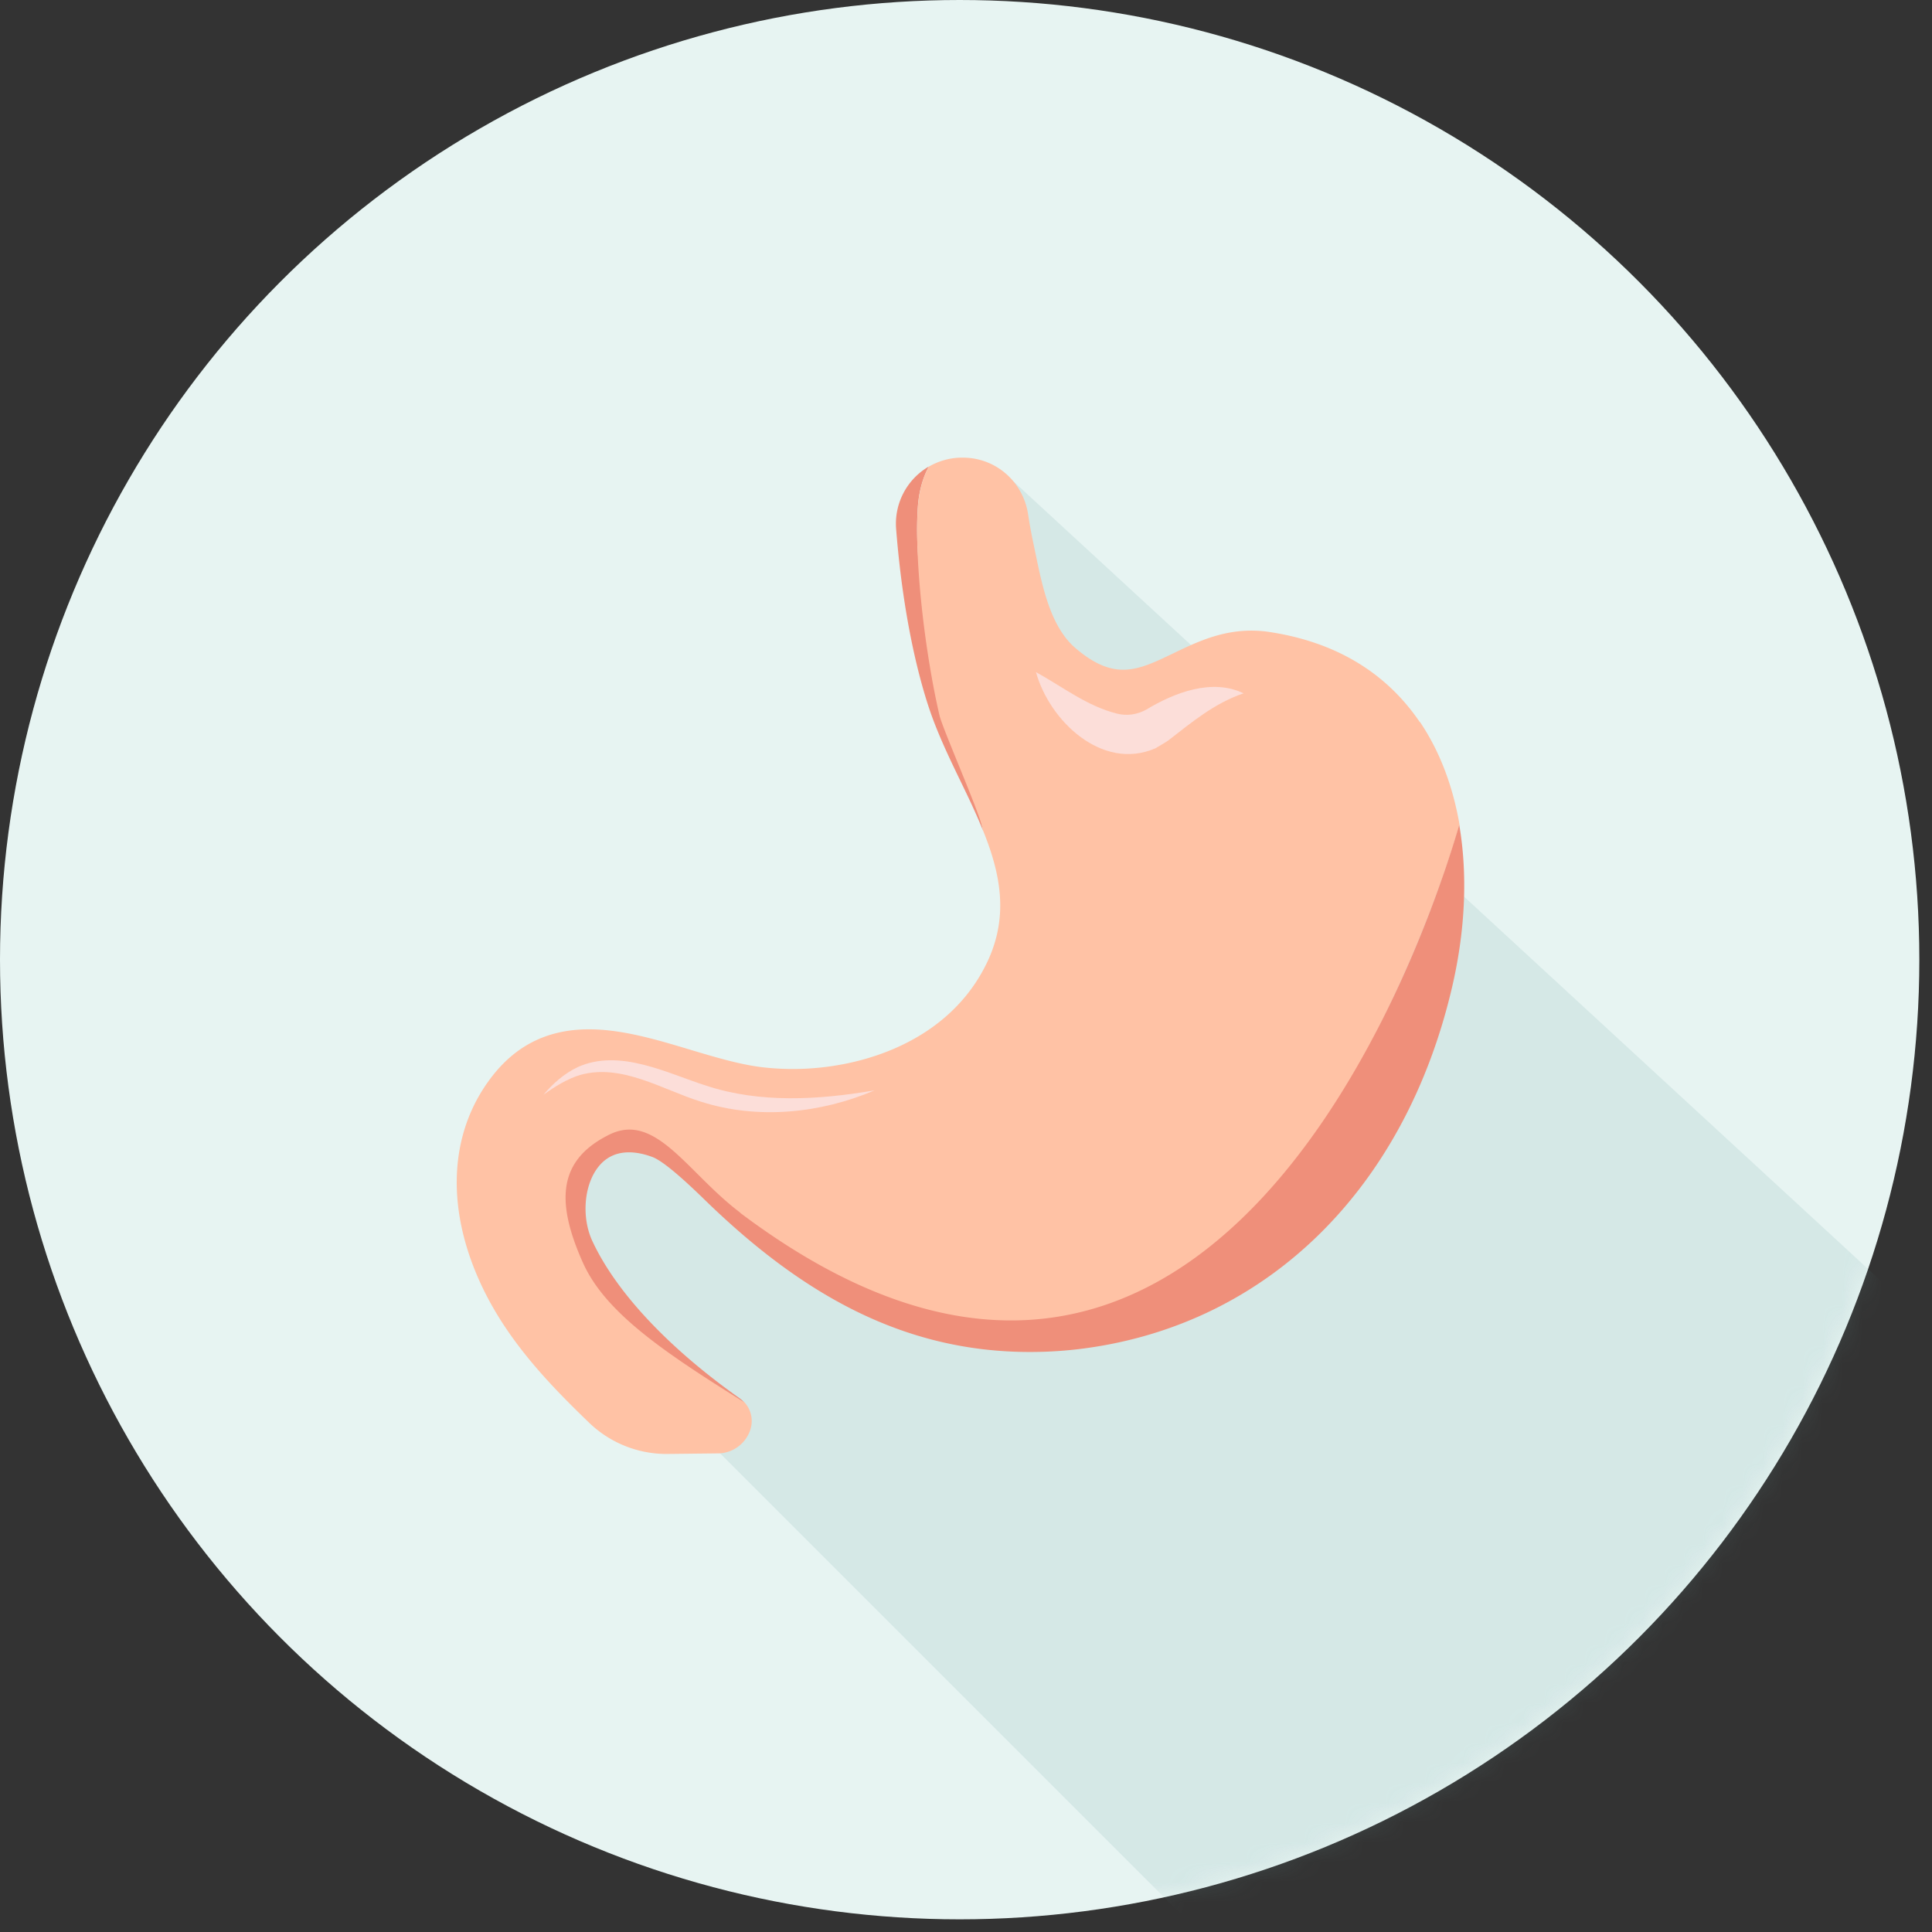 <?xml version="1.0" encoding="UTF-8"?> <svg xmlns="http://www.w3.org/2000/svg" width="97" height="97" fill="none"><rect width="100%" height="100%" fill="#333333" stroke="none"/><circle cx="48.182" cy="48.182" r="48.182" fill="#E7F4F2"></circle><mask id="a" style="mask-type:alpha" maskUnits="userSpaceOnUse" x="0" y="0" width="97" height="97"><circle cx="48.18" cy="48.18" r="48.18" fill="#BFE4DE"></circle></mask><g mask="url(#a)"><path d="m28.018 57.52 19.152-3.53 3.527-2.94V24l59.982 55.277-14.134 10.857-19.764 23.459 3.32 3.32L67.17 125l9.61-11.407L26 62.812l2.018-5.293Z" fill="#6CA6A2" fill-opacity=".15"></path></g><path d="M46.082 25.445c.06-.847.277-1.512.55-2.022a3.32 3.32 0 0 0-1.64 3.133c.41 5.215 1.417 8.387 1.833 9.508.402 1.085.912 2.146 1.408 3.172.402.828.793 1.646 1.12 2.464-.079-.689-2.022-6.866-2.186-7.575-.728-3.103-1.274-5.948-1.085-8.675v-.005Z" fill="#EF8F7A"></path><path d="M71.282 36.252c-1.705-2.508-4.258-4.03-7.574-4.526a5.973 5.973 0 0 0-.888-.064c-1.551 0-2.8.605-3.901 1.135-.917.441-1.71.828-2.528.828-.773 0-1.532-.347-2.4-1.09-1.249-1.076-1.655-3.07-2.017-4.824l-.114-.545a24.836 24.836 0 0 1-.243-1.349c-.253-1.645-1.63-2.84-3.277-2.84h-.05c-.584 0-1.154.163-1.655.45-.273.512-.49 1.176-.55 2.023-.189 2.727.362 7.367 1.085 10.47.169.714 2.107 5.091 2.187 5.78.877 2.171 1.308 4.318.193 6.638-1.894 3.936-6.276 5.334-9.75 5.334-.497 0-.997-.03-1.483-.084-1.13-.13-2.35-.491-3.639-.878-1.685-.506-3.43-1.031-5.106-1.031-2.146 0-3.807.862-5.07 2.637-2.053 2.87-2.093 6.752-.12 10.643 1.344 2.647 3.386 4.724 5.195 6.47a5.596 5.596 0 0 0 3.857 1.57h.01l2.602-.029c.734 0 1.403-.49 1.626-1.19a1.395 1.395 0 0 0-.307-1.388c-4.085-2.553-6.811-4.496-7.927-6.984-1.402-3.138-1.467-4.834 1.096-6.32 2.4-1.394 6.464 4.401 8.943 6.235 19.155 14.208 30.754-11.53 33.803-21.91-.337-1.953-1.001-3.708-1.988-5.166l-.01.005Z" fill="#FFC2A5"></path><path d="M37.166 60.884c-2.652-1.997-4.243-5.076-6.578-3.916-2.528 1.254-2.726 3.287-1.323 6.425 1.115 2.488 4.005 4.456 8.09 7.004a1.64 1.64 0 0 0-.218-.193c-3.564-2.518-6.192-5.314-7.391-7.882-.516-1.1-.451-2.583.148-3.53.397-.624.962-.937 1.686-.937.352 0 .743.075 1.16.229.525.188 1.527 1.07 2.617 2.131 4.853 4.73 9.964 7.664 16.349 7.664.927 0 1.854-.06 2.761-.183 9.19-1.235 16.081-8.021 18.44-18.144.67-2.88.78-5.666.358-8.135-3.049 10.38-14.183 35.98-36.108 19.472l.01-.005Z" fill="#EF8F7A"></path><path d="M43.89 54.752c-2.702 1.15-5.84 1.468-8.68.566-1.953-.605-3.966-1.924-6.058-1.354-.66.194-1.279.58-1.869 1.002.471-.556 1.026-1.056 1.72-1.389 2.117-.956 4.511.318 6.47.937 2.691.883 5.626.71 8.417.233v.005Zm8.122-21.008c1.427.793 2.558 1.695 4.04 2.077.52.139 1.04.06 1.507-.198 1.403-.848 3.296-1.577 4.878-.813-1.463.495-2.588 1.442-3.778 2.364-.124.094-.51.307-.65.397-2.686 1.16-5.328-1.398-5.997-3.832v.005Z" fill="#FCE4E3" opacity=".83"></path></svg> 